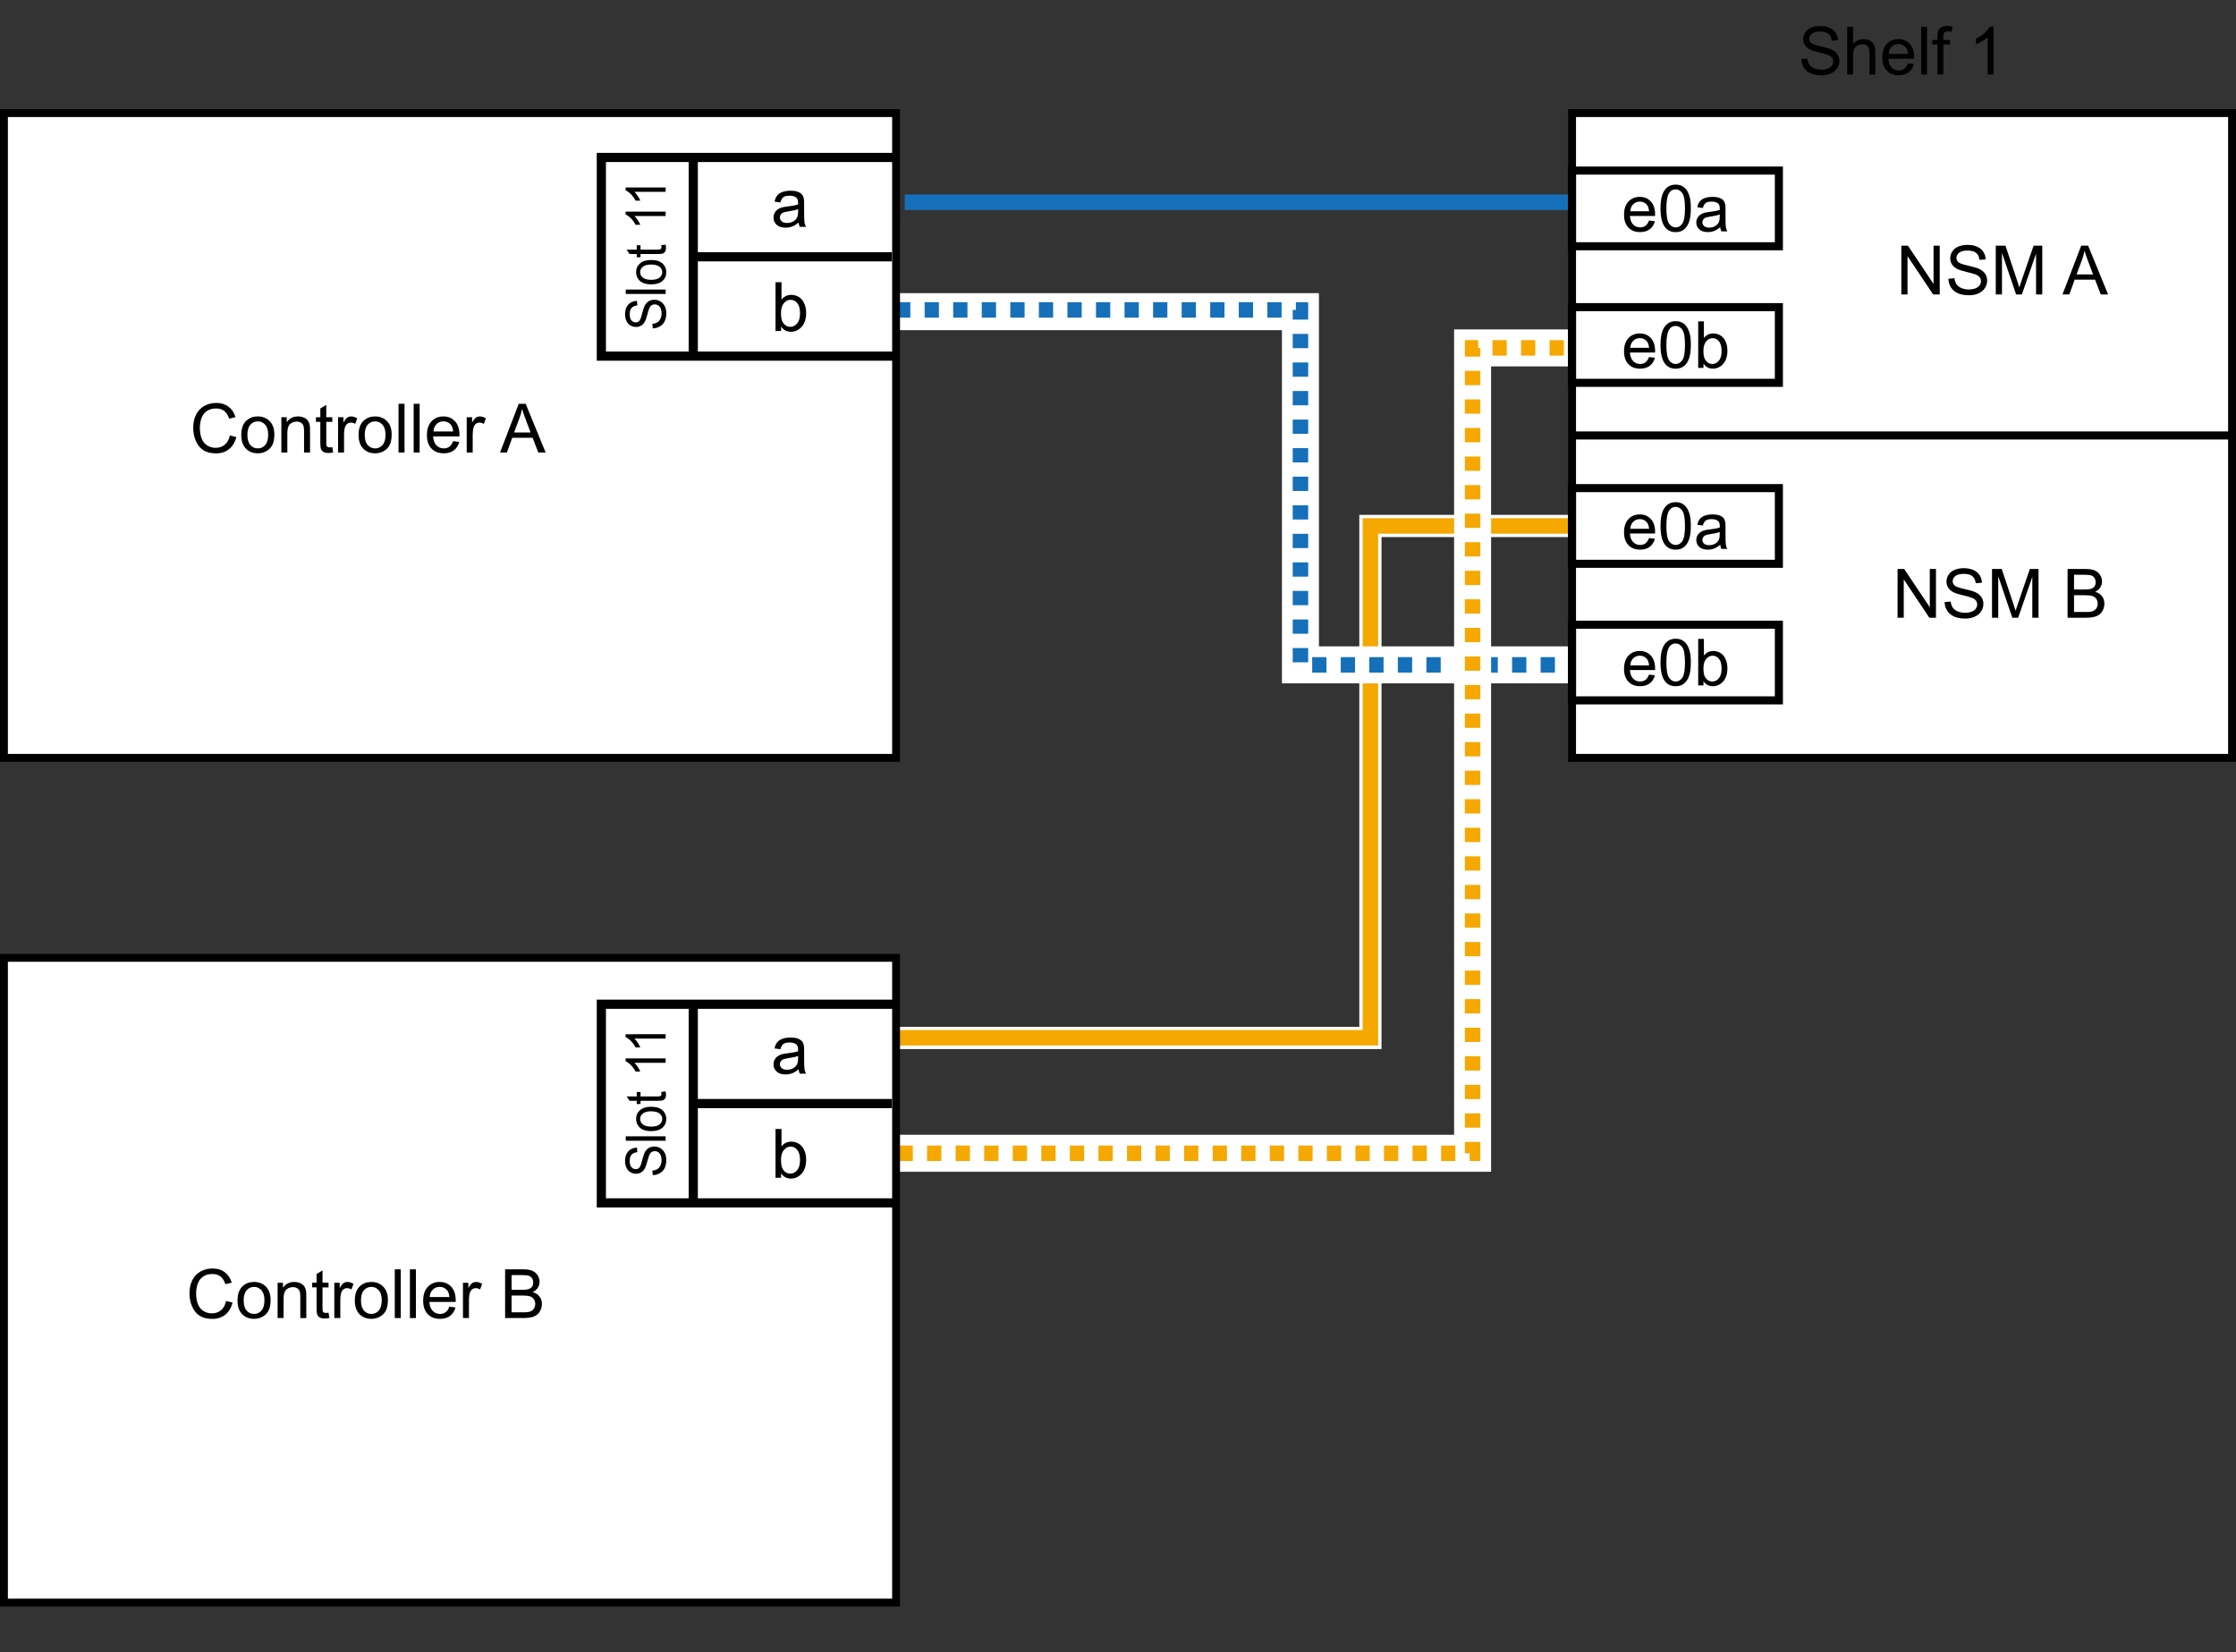 <?xml version="1.0" encoding="utf-8"?>
<!-- Generator: Adobe Illustrator 28.3.0, SVG Export Plug-In . SVG Version: 6.00 Build 0)  -->
<svg version="1.1" xmlns="http://www.w3.org/2000/svg" xmlns:xlink="http://www.w3.org/1999/xlink" x="0px" y="0px"
	 width="361.274px" height="266.952px" viewBox="0 0 361.274 266.952" style="enable-background:new 0 0 361.274 266.952;"
	 xml:space="preserve">
<rect x="0" y="0" width="361.274" height="266.952" fill="#333333" stroke="none"/>
<style type="text/css">
	.st0{fill:none;stroke:#1670B9;stroke-width:2.5;stroke-miterlimit:10;}
	.st1{fill:none;stroke:#BCBEC0;stroke-width:2.391;stroke-miterlimit:10;}
	.st2{fill:none;stroke:#FFFFFF;stroke-width:3.587;stroke-miterlimit:10;}
	.st3{fill:none;stroke:#F5A800;stroke-width:2.5;stroke-miterlimit:10;}
	.st4{fill:none;stroke:#FFFFFF;stroke-width:5.978;stroke-miterlimit:10;}
	.st5{fill:none;stroke:#1670B9;stroke-width:2.5;stroke-miterlimit:10;stroke-dasharray:2.307;}
	.st6{fill:none;stroke:#F5A800;stroke-width:2.5;stroke-miterlimit:10;stroke-dasharray:2.307;}
	.st7{fill:#FFFFFF;stroke:#000000;stroke-width:1.274;stroke-miterlimit:10;}
	.st8{fill:#FFFFFF;stroke:#000000;stroke-width:1.304;stroke-miterlimit:10;}
	.st9{fill:none;stroke:#000000;stroke-width:1.484;stroke-miterlimit:10;}
</style>
<g id="Layer_1">
	<line class="st0" x1="146.176" y1="32.673" x2="254.001" y2="32.673"/>
	<polyline class="st2" points="144.781,167.702 221.419,167.702 221.419,84.978 254.001,84.978 	"/>
	<polyline class="st3" points="144.781,167.671 221.419,167.671 221.419,84.978 254.001,84.978 	"/>
	<polyline class="st4" points="144.781,50.353 210.115,50.353 210.115,107.419 254.001,107.419 	"/>
	<polyline class="st5" points="144.781,50.071 210.115,50.071 210.115,107.419 254.001,107.419 	"/>
	<polyline class="st4" points="145.177,186.331 237.93,186.331 237.93,56.209 254.001,56.209 	"/>
	<polyline class="st6" points="145.177,186.331 237.93,186.331 237.93,56.209 254.001,56.209 	"/>
	<rect x="0.637" y="18.27" class="st7" width="144.144" height="104.176"/>
	<g>
		<path d="M37.139,70.352l1.042,0.263c-0.218,0.856-0.611,1.508-1.179,1.958c-0.568,0.45-1.262,0.674-2.082,0.674
			c-0.849,0-1.539-0.173-2.071-0.518c-0.531-0.346-0.936-0.846-1.214-1.502c-0.277-0.655-0.416-1.359-0.416-2.111
			c0-0.82,0.157-1.535,0.47-2.146c0.314-0.611,0.759-1.074,1.338-1.392c0.578-0.316,1.214-0.475,1.909-0.475
			c0.788,0,1.45,0.201,1.987,0.602s0.911,0.965,1.123,1.692l-1.026,0.242c-0.183-0.573-0.448-0.99-0.795-1.252
			s-0.784-0.392-1.31-0.392c-0.605,0-1.111,0.145-1.518,0.435c-0.406,0.29-0.692,0.68-0.856,1.168
			c-0.165,0.489-0.247,0.993-0.247,1.512c0,0.669,0.098,1.254,0.293,1.753c0.195,0.5,0.498,0.873,0.91,1.12
			s0.857,0.371,1.337,0.371c0.584,0,1.078-0.169,1.482-0.505S36.996,71.015,37.139,70.352z"/>
		<path d="M38.981,70.261c0-1.056,0.293-1.839,0.881-2.347c0.491-0.422,1.088-0.634,1.794-0.634
			c0.784,0,1.425,0.257,1.923,0.77c0.498,0.514,0.747,1.224,0.747,2.13c0,0.734-0.11,1.312-0.331,1.732
			c-0.22,0.42-0.54,0.747-0.961,0.98c-0.421,0.233-0.88,0.349-1.378,0.349c-0.798,0-1.444-0.256-1.937-0.768
			C39.228,71.961,38.981,71.224,38.981,70.261z M39.975,70.261c0,0.731,0.159,1.277,0.478,1.641
			c0.319,0.363,0.72,0.545,1.203,0.545c0.48,0,0.879-0.183,1.198-0.548s0.478-0.922,0.478-1.67
			c0-0.706-0.16-1.24-0.48-1.603c-0.321-0.364-0.719-0.545-1.195-0.545c-0.483,0-0.884,0.181-1.203,0.542
			S39.975,69.53,39.975,70.261z"/>
		<path d="M45.459,73.113v-5.704h0.87v0.811c0.419-0.626,1.024-0.94,1.815-0.94c0.344,0,0.66,0.061,0.948,0.185
			c0.289,0.123,0.504,0.285,0.647,0.486s0.244,0.439,0.301,0.714c0.036,0.179,0.054,0.492,0.054,0.94v3.507
			h-0.967v-3.47c0-0.394-0.038-0.689-0.113-0.884c-0.075-0.195-0.208-0.351-0.4-0.467
			c-0.192-0.117-0.416-0.175-0.674-0.175c-0.412,0-0.767,0.131-1.066,0.392c-0.299,0.261-0.449,0.757-0.449,1.488
			v3.115H45.459z"/>
		<path d="M53.688,72.248l0.14,0.854c-0.272,0.057-0.516,0.086-0.731,0.086c-0.351,0-0.623-0.056-0.816-0.167
			s-0.33-0.257-0.408-0.438c-0.079-0.181-0.118-0.561-0.118-1.141v-3.282h-0.709v-0.752h0.709v-1.413l0.961-0.58
			v1.993h0.972v0.752h-0.972v3.335c0,0.276,0.017,0.453,0.051,0.532c0.034,0.079,0.089,0.142,0.166,0.188
			c0.077,0.046,0.188,0.07,0.331,0.07C53.371,72.286,53.512,72.273,53.688,72.248z"/>
		<path d="M54.622,73.113v-5.704h0.87v0.865c0.222-0.405,0.427-0.671,0.615-0.8
			c0.189-0.129,0.395-0.193,0.621-0.193c0.326,0,0.657,0.104,0.994,0.311l-0.333,0.897
			c-0.236-0.14-0.473-0.209-0.709-0.209c-0.211,0-0.401,0.064-0.569,0.19c-0.169,0.127-0.288,0.304-0.36,0.529
			c-0.107,0.344-0.161,0.72-0.161,1.128v2.986H54.622z"/>
		<path d="M57.936,70.261c0-1.056,0.293-1.839,0.881-2.347c0.491-0.422,1.088-0.634,1.794-0.634
			c0.784,0,1.425,0.257,1.923,0.77c0.498,0.514,0.747,1.224,0.747,2.13c0,0.734-0.11,1.312-0.331,1.732
			c-0.22,0.42-0.54,0.747-0.961,0.98c-0.421,0.233-0.88,0.349-1.378,0.349c-0.798,0-1.444-0.256-1.937-0.768
			C58.182,71.961,57.936,71.224,57.936,70.261z M58.93,70.261c0,0.731,0.159,1.277,0.478,1.641
			c0.319,0.363,0.72,0.545,1.203,0.545c0.48,0,0.879-0.183,1.198-0.548s0.478-0.922,0.478-1.67
			c0-0.706-0.16-1.24-0.48-1.603c-0.321-0.364-0.719-0.545-1.195-0.545c-0.483,0-0.884,0.181-1.203,0.542
			S58.93,69.53,58.93,70.261z"/>
		<path d="M64.392,73.113v-7.874h0.967v7.874H64.392z"/>
		<path d="M66.836,73.113v-7.874h0.967v7.874H66.836z"/>
		<path d="M73.206,71.276l0.999,0.123c-0.158,0.584-0.449,1.037-0.875,1.359s-0.97,0.483-1.633,0.483
			c-0.835,0-1.496-0.257-1.985-0.77c-0.488-0.514-0.733-1.235-0.733-2.162c0-0.96,0.247-1.705,0.741-2.234
			s1.135-0.795,1.923-0.795c0.763,0,1.386,0.26,1.869,0.779s0.725,1.25,0.725,2.191
			c0,0.057-0.002,0.143-0.005,0.258h-4.254c0.036,0.626,0.213,1.106,0.532,1.44s0.716,0.499,1.192,0.499
			c0.354,0,0.657-0.093,0.908-0.279S73.059,71.684,73.206,71.276z M70.032,69.713h3.185
			c-0.043-0.48-0.165-0.84-0.365-1.08c-0.308-0.373-0.707-0.559-1.198-0.559c-0.444,0-0.817,0.148-1.12,0.446
			C70.231,68.818,70.064,69.215,70.032,69.713z"/>
		<path d="M75.408,73.113v-5.704h0.87v0.865c0.222-0.405,0.427-0.671,0.615-0.8
			c0.189-0.129,0.395-0.193,0.621-0.193c0.326,0,0.657,0.104,0.994,0.311l-0.333,0.897
			c-0.236-0.14-0.473-0.209-0.709-0.209c-0.211,0-0.401,0.064-0.569,0.19c-0.169,0.127-0.288,0.304-0.36,0.529
			c-0.107,0.344-0.161,0.72-0.161,1.128v2.986H75.408z"/>
		<path d="M80.79,73.113l3.024-7.874h1.123l3.223,7.874h-1.187l-0.918-2.385h-3.292l-0.865,2.385H80.79z
			 M83.062,69.879h2.669l-0.822-2.181c-0.251-0.663-0.437-1.206-0.559-1.633c-0.1,0.505-0.242,1.006-0.424,1.504
			L83.062,69.879z"/>
	</g>
	<rect x="0.637" y="154.752" class="st7" width="144.144" height="104.176"/>
	<g>
		<path d="M36.533,210.194l1.042,0.263c-0.218,0.856-0.611,1.509-1.179,1.958c-0.568,0.449-1.262,0.675-2.082,0.675
			c-0.849,0-1.539-0.173-2.071-0.519c-0.531-0.346-0.936-0.847-1.214-1.501c-0.277-0.656-0.416-1.359-0.416-2.111
			c0-0.82,0.157-1.535,0.47-2.146c0.314-0.61,0.759-1.074,1.338-1.392c0.578-0.316,1.214-0.475,1.909-0.475
			c0.788,0,1.45,0.2,1.987,0.602c0.537,0.4,0.911,0.965,1.123,1.691l-1.026,0.242
			c-0.183-0.573-0.448-0.99-0.795-1.252s-0.784-0.393-1.31-0.393c-0.605,0-1.111,0.145-1.518,0.435
			c-0.406,0.29-0.692,0.68-0.856,1.168c-0.165,0.489-0.247,0.993-0.247,1.512c0,0.67,0.098,1.255,0.293,1.754
			c0.195,0.5,0.498,0.873,0.91,1.12s0.857,0.37,1.337,0.37c0.584,0,1.078-0.168,1.482-0.504
			C36.116,211.356,36.39,210.856,36.533,210.194z"/>
		<path d="M38.375,210.103c0-1.057,0.293-1.839,0.881-2.348c0.491-0.423,1.088-0.634,1.794-0.634
			c0.784,0,1.425,0.257,1.923,0.77s0.747,1.224,0.747,2.13c0,0.734-0.11,1.312-0.331,1.732
			c-0.22,0.421-0.54,0.747-0.961,0.98c-0.421,0.233-0.88,0.35-1.378,0.35c-0.798,0-1.444-0.256-1.937-0.768
			C38.621,211.803,38.375,211.066,38.375,210.103z M39.369,210.103c0,0.731,0.159,1.277,0.478,1.641
			s0.72,0.545,1.203,0.545c0.48,0,0.879-0.183,1.198-0.548s0.478-0.922,0.478-1.671
			c0-0.705-0.16-1.239-0.48-1.603c-0.321-0.363-0.719-0.546-1.195-0.546c-0.483,0-0.884,0.182-1.203,0.543
			S39.369,209.373,39.369,210.103z"/>
		<path d="M44.853,212.955v-5.704h0.87v0.811c0.419-0.627,1.024-0.94,1.815-0.94c0.344,0,0.66,0.061,0.948,0.185
			c0.289,0.123,0.504,0.285,0.647,0.485c0.143,0.201,0.244,0.44,0.301,0.715c0.036,0.179,0.054,0.492,0.054,0.94
			v3.508h-0.967v-3.47c0-0.394-0.038-0.689-0.113-0.884s-0.208-0.351-0.4-0.467
			c-0.192-0.116-0.416-0.175-0.674-0.175c-0.412,0-0.767,0.131-1.066,0.392c-0.299,0.262-0.449,0.758-0.449,1.488
			v3.115H44.853z"/>
		<path d="M53.081,212.089l0.14,0.855c-0.272,0.058-0.516,0.086-0.731,0.086c-0.351,0-0.623-0.056-0.816-0.167
			c-0.193-0.11-0.33-0.257-0.408-0.438s-0.118-0.56-0.118-1.141v-3.282h-0.709v-0.752h0.709v-1.413l0.961-0.58
			v1.993h0.972v0.752h-0.972v3.335c0,0.276,0.017,0.453,0.051,0.532c0.034,0.079,0.089,0.142,0.166,0.189
			c0.077,0.046,0.188,0.069,0.331,0.069C52.764,212.127,52.906,212.115,53.081,212.089z"/>
		<path d="M54.016,212.955v-5.704h0.87v0.864c0.222-0.404,0.427-0.671,0.615-0.8
			c0.189-0.129,0.395-0.193,0.621-0.193c0.326,0,0.657,0.103,0.994,0.311l-0.333,0.896
			c-0.236-0.139-0.473-0.209-0.709-0.209c-0.211,0-0.401,0.064-0.569,0.19s-0.288,0.304-0.36,0.529
			c-0.107,0.344-0.161,0.72-0.161,1.128v2.986H54.016z"/>
		<path d="M57.33,210.103c0-1.057,0.293-1.839,0.881-2.348c0.491-0.423,1.088-0.634,1.794-0.634
			c0.784,0,1.425,0.257,1.923,0.77s0.747,1.224,0.747,2.13c0,0.734-0.11,1.312-0.331,1.732
			c-0.22,0.421-0.54,0.747-0.961,0.98c-0.421,0.233-0.88,0.35-1.378,0.35c-0.798,0-1.444-0.256-1.937-0.768
			C57.576,211.803,57.33,211.066,57.33,210.103z M58.323,210.103c0,0.731,0.159,1.277,0.478,1.641
			s0.72,0.545,1.203,0.545c0.48,0,0.879-0.183,1.198-0.548s0.478-0.922,0.478-1.671
			c0-0.705-0.16-1.239-0.48-1.603c-0.321-0.363-0.719-0.546-1.195-0.546c-0.483,0-0.884,0.182-1.203,0.543
			S58.323,209.373,58.323,210.103z"/>
		<path d="M63.786,212.955v-7.874h0.967v7.874H63.786z"/>
		<path d="M66.23,212.955v-7.874h0.967v7.874H66.23z"/>
		<path d="M72.6,211.118l0.999,0.124c-0.158,0.583-0.449,1.036-0.875,1.358s-0.97,0.483-1.633,0.483
			c-0.835,0-1.496-0.257-1.985-0.77c-0.488-0.514-0.733-1.234-0.733-2.162c0-0.96,0.247-1.704,0.741-2.234
			s1.135-0.795,1.923-0.795c0.763,0,1.386,0.26,1.869,0.778c0.483,0.519,0.725,1.25,0.725,2.191
			c0,0.058-0.002,0.144-0.005,0.258h-4.254c0.036,0.627,0.213,1.107,0.532,1.44c0.319,0.334,0.716,0.5,1.192,0.5
			c0.354,0,0.657-0.093,0.908-0.279S72.453,211.526,72.6,211.118z M69.425,209.554h3.185
			c-0.043-0.479-0.165-0.839-0.365-1.079c-0.308-0.372-0.707-0.559-1.198-0.559c-0.444,0-0.817,0.148-1.12,0.446
			C69.625,208.66,69.458,209.057,69.425,209.554z"/>
		<path d="M74.802,212.955v-5.704h0.87v0.864c0.222-0.404,0.427-0.671,0.615-0.8
			c0.189-0.129,0.395-0.193,0.621-0.193c0.326,0,0.657,0.103,0.994,0.311l-0.333,0.896
			c-0.236-0.139-0.473-0.209-0.709-0.209c-0.211,0-0.401,0.064-0.569,0.19s-0.288,0.304-0.36,0.529
			c-0.107,0.344-0.161,0.72-0.161,1.128v2.986H74.802z"/>
		<path d="M81.612,212.955v-7.874h2.954c0.602,0,1.084,0.08,1.447,0.239c0.364,0.159,0.648,0.404,0.855,0.735
			c0.206,0.331,0.309,0.678,0.309,1.04c0,0.336-0.091,0.653-0.274,0.95s-0.459,0.537-0.827,0.72
			c0.476,0.14,0.842,0.378,1.098,0.715c0.256,0.336,0.384,0.733,0.384,1.191c0,0.369-0.078,0.712-0.234,1.029
			c-0.155,0.316-0.348,0.56-0.577,0.732s-0.517,0.302-0.862,0.39c-0.345,0.088-0.769,0.132-1.27,0.132H81.612z
			 M82.654,208.389h1.703c0.462,0,0.793-0.03,0.994-0.091c0.265-0.079,0.465-0.21,0.599-0.393
			c0.135-0.183,0.202-0.412,0.202-0.688c0-0.262-0.062-0.491-0.188-0.69c-0.126-0.198-0.304-0.335-0.537-0.408
			s-0.632-0.11-1.198-0.11h-1.574V208.389z M82.654,212.025h1.96c0.336,0,0.573-0.012,0.709-0.037
			c0.24-0.043,0.44-0.114,0.602-0.215s0.293-0.246,0.398-0.438s0.156-0.413,0.156-0.664
			c0-0.293-0.075-0.548-0.226-0.765s-0.359-0.369-0.626-0.457c-0.267-0.088-0.65-0.132-1.152-0.132h-1.821V212.025z"
			/>
	</g>
	<g>
		<rect x="254.001" y="18.27" class="st7" width="106.636" height="104.176"/>
		<g>
			<g>
				<g>
					<rect x="254.001" y="27.559" class="st8" width="33.416" height="12.228"/>
					<g>
						<path d="M266.435,35.623l0.953,0.118c-0.15,0.558-0.429,0.99-0.836,1.297
							c-0.406,0.308-0.926,0.461-1.559,0.461c-0.796,0-1.428-0.245-1.895-0.736
							c-0.466-0.49-0.699-1.178-0.699-2.063c0-0.916,0.235-1.627,0.707-2.133s1.084-0.759,1.836-0.759
							c0.728,0,1.322,0.248,1.784,0.744c0.461,0.496,0.692,1.193,0.692,2.092c0,0.055-0.002,0.137-0.006,0.246
							h-4.061c0.034,0.598,0.203,1.056,0.508,1.374c0.304,0.317,0.684,0.477,1.139,0.477
							c0.338,0,0.627-0.089,0.866-0.267S266.295,36.012,266.435,35.623z M263.405,34.131h3.04
							c-0.041-0.458-0.157-0.802-0.349-1.031c-0.294-0.355-0.675-0.533-1.144-0.533
							c-0.424,0-0.78,0.142-1.068,0.425C263.595,33.276,263.435,33.656,263.405,34.131z"/>
						<path d="M268.291,33.669c0-0.888,0.092-1.603,0.274-2.146c0.183-0.541,0.455-0.96,0.815-1.253
							s0.815-0.441,1.361-0.441c0.403,0,0.757,0.081,1.06,0.244c0.305,0.162,0.556,0.397,0.754,0.702
							c0.198,0.306,0.353,0.679,0.467,1.118c0.113,0.44,0.169,1.032,0.169,1.776c0,0.882-0.091,1.594-0.272,2.136
							c-0.182,0.541-0.452,0.96-0.812,1.256c-0.36,0.296-0.816,0.443-1.366,0.443
							c-0.725,0-1.294-0.259-1.707-0.779C268.539,36.1,268.291,35.081,268.291,33.669z M269.24,33.669
							c0,1.234,0.144,2.055,0.433,2.464c0.289,0.408,0.645,0.612,1.069,0.612s0.78-0.205,1.068-0.615
							c0.289-0.41,0.434-1.23,0.434-2.461c0-1.237-0.144-2.059-0.434-2.466
							c-0.288-0.407-0.648-0.61-1.079-0.61c-0.424,0-0.762,0.18-1.015,0.539
							C269.398,31.589,269.24,32.436,269.24,33.669z"/>
						<path d="M277.939,36.704c-0.342,0.291-0.671,0.496-0.987,0.615c-0.315,0.12-0.655,0.18-1.018,0.18
							c-0.598,0-1.058-0.146-1.379-0.439c-0.321-0.292-0.482-0.665-0.482-1.12c0-0.267,0.061-0.51,0.183-0.731
							c0.121-0.221,0.28-0.398,0.477-0.531s0.418-0.234,0.664-0.302c0.181-0.048,0.454-0.094,0.82-0.139
							c0.745-0.089,1.294-0.195,1.645-0.318c0.004-0.127,0.006-0.206,0.006-0.241c0-0.376-0.088-0.641-0.262-0.795
							c-0.236-0.208-0.587-0.312-1.051-0.312c-0.435,0-0.755,0.076-0.962,0.228c-0.207,0.152-0.359,0.421-0.459,0.807
							l-0.902-0.123c0.082-0.386,0.217-0.698,0.405-0.935c0.188-0.237,0.46-0.42,0.815-0.548
							c0.355-0.128,0.767-0.192,1.235-0.192c0.465,0,0.843,0.055,1.133,0.164c0.291,0.109,0.504,0.247,0.641,0.413
							c0.137,0.166,0.232,0.376,0.287,0.628c0.031,0.158,0.047,0.441,0.047,0.852v1.23
							c0,0.858,0.019,1.4,0.059,1.627c0.039,0.228,0.117,0.445,0.233,0.654h-0.964
							C278.028,37.185,277.966,36.961,277.939,36.704z M277.862,34.644c-0.335,0.137-0.837,0.253-1.507,0.349
							c-0.38,0.055-0.648,0.116-0.806,0.185s-0.278,0.168-0.363,0.3c-0.086,0.131-0.129,0.278-0.129,0.439
							c0,0.246,0.094,0.451,0.28,0.615c0.185,0.164,0.458,0.246,0.817,0.246c0.355,0,0.672-0.078,0.948-0.233
							c0.277-0.156,0.48-0.368,0.61-0.639c0.099-0.208,0.148-0.516,0.148-0.923V34.644z"/>
					</g>
				</g>
			</g>
			<g>
				<g>
					<rect x="254.001" y="49.624" class="st8" width="33.416" height="12.228"/>
					<g>
						<path d="M266.435,57.688l0.953,0.118c-0.15,0.558-0.429,0.99-0.836,1.297
							c-0.406,0.308-0.926,0.461-1.559,0.461c-0.796,0-1.428-0.245-1.895-0.736
							c-0.466-0.49-0.699-1.178-0.699-2.063c0-0.916,0.235-1.627,0.707-2.133s1.084-0.759,1.836-0.759
							c0.728,0,1.322,0.248,1.784,0.744c0.461,0.496,0.692,1.193,0.692,2.092c0,0.055-0.002,0.137-0.006,0.246
							h-4.061c0.034,0.598,0.203,1.056,0.508,1.374c0.304,0.317,0.684,0.477,1.139,0.477
							c0.338,0,0.627-0.089,0.866-0.267S266.295,58.078,266.435,57.688z M263.405,56.196h3.04
							c-0.041-0.458-0.157-0.802-0.349-1.031c-0.294-0.355-0.675-0.533-1.144-0.533
							c-0.424,0-0.78,0.142-1.068,0.425C263.595,55.342,263.435,55.721,263.405,56.196z"/>
						<path d="M268.291,55.734c0-0.888,0.092-1.603,0.274-2.146c0.183-0.541,0.455-0.96,0.815-1.253
							s0.815-0.441,1.361-0.441c0.403,0,0.757,0.081,1.06,0.244c0.305,0.162,0.556,0.397,0.754,0.702
							c0.198,0.306,0.353,0.679,0.467,1.118c0.113,0.44,0.169,1.032,0.169,1.776c0,0.882-0.091,1.594-0.272,2.136
							c-0.182,0.541-0.452,0.96-0.812,1.256c-0.36,0.296-0.816,0.443-1.366,0.443
							c-0.725,0-1.294-0.259-1.707-0.779C268.539,58.165,268.291,57.147,268.291,55.734z M269.24,55.734
							c0,1.234,0.144,2.055,0.433,2.464c0.289,0.408,0.645,0.612,1.069,0.612s0.78-0.205,1.068-0.615
							c0.289-0.41,0.434-1.23,0.434-2.461c0-1.237-0.144-2.059-0.434-2.466
							c-0.288-0.407-0.648-0.61-1.079-0.61c-0.424,0-0.762,0.18-1.015,0.539
							C269.398,53.655,269.24,54.501,269.24,55.734z"/>
						<path d="M275.237,59.441h-0.856v-7.516h0.922v2.681c0.391-0.488,0.888-0.733,1.492-0.733
							c0.335,0,0.652,0.067,0.951,0.203c0.299,0.135,0.545,0.325,0.738,0.569c0.193,0.245,0.345,0.54,0.454,0.884
							c0.109,0.346,0.164,0.715,0.164,1.107c0,0.934-0.231,1.655-0.692,2.164s-1.016,0.764-1.661,0.764
							c-0.643,0-1.147-0.268-1.513-0.805V59.441z M275.227,56.678c0,0.653,0.089,1.125,0.267,1.415
							c0.29,0.476,0.684,0.713,1.179,0.713c0.403,0,0.752-0.175,1.046-0.525c0.294-0.351,0.441-0.873,0.441-1.566
							c0-0.711-0.142-1.235-0.423-1.574c-0.282-0.338-0.623-0.507-1.023-0.507c-0.403,0-0.752,0.175-1.046,0.525
							C275.374,55.508,275.227,56.015,275.227,56.678z"/>
					</g>
				</g>
			</g>
			<g>
				<g>
					<rect x="254.001" y="78.864" class="st8" width="33.416" height="12.228"/>
					<g>
						<path d="M266.435,86.928l0.953,0.118c-0.15,0.558-0.429,0.99-0.836,1.297
							c-0.406,0.308-0.926,0.461-1.559,0.461c-0.796,0-1.428-0.245-1.895-0.736
							c-0.466-0.49-0.699-1.178-0.699-2.063c0-0.916,0.235-1.627,0.707-2.133s1.084-0.759,1.836-0.759
							c0.728,0,1.322,0.248,1.784,0.744c0.461,0.496,0.692,1.193,0.692,2.092c0,0.055-0.002,0.137-0.006,0.246
							h-4.061c0.034,0.598,0.203,1.056,0.508,1.374c0.304,0.317,0.684,0.477,1.139,0.477
							c0.338,0,0.627-0.089,0.866-0.267S266.295,87.318,266.435,86.928z M263.405,85.436h3.04
							c-0.041-0.458-0.157-0.802-0.349-1.031c-0.294-0.355-0.675-0.533-1.144-0.533
							c-0.424,0-0.78,0.142-1.068,0.425C263.595,84.582,263.435,84.961,263.405,85.436z"/>
						<path d="M268.291,84.975c0-0.888,0.092-1.603,0.274-2.146c0.183-0.541,0.455-0.96,0.815-1.253
							s0.815-0.441,1.361-0.441c0.403,0,0.757,0.081,1.06,0.244c0.305,0.162,0.556,0.397,0.754,0.702
							c0.198,0.306,0.353,0.679,0.467,1.118c0.113,0.44,0.169,1.032,0.169,1.776c0,0.882-0.091,1.594-0.272,2.136
							c-0.182,0.541-0.452,0.96-0.812,1.256c-0.36,0.296-0.816,0.443-1.366,0.443
							c-0.725,0-1.294-0.259-1.707-0.779C268.539,87.405,268.291,86.387,268.291,84.975z M269.24,84.975
							c0,1.234,0.144,2.055,0.433,2.464c0.289,0.408,0.645,0.612,1.069,0.612s0.78-0.205,1.068-0.615
							c0.289-0.41,0.434-1.23,0.434-2.461c0-1.237-0.144-2.059-0.434-2.466
							c-0.288-0.407-0.648-0.61-1.079-0.61c-0.424,0-0.762,0.18-1.015,0.539
							C269.398,82.895,269.24,83.741,269.24,84.975z"/>
						<path d="M277.939,88.01c-0.342,0.291-0.671,0.496-0.987,0.615c-0.315,0.12-0.655,0.18-1.018,0.18
							c-0.598,0-1.058-0.146-1.379-0.439c-0.321-0.292-0.482-0.665-0.482-1.12c0-0.267,0.061-0.51,0.183-0.731
							c0.121-0.221,0.28-0.398,0.477-0.531s0.418-0.234,0.664-0.302c0.181-0.048,0.454-0.094,0.82-0.139
							c0.745-0.089,1.294-0.195,1.645-0.318c0.004-0.127,0.006-0.206,0.006-0.241c0-0.376-0.088-0.641-0.262-0.795
							c-0.236-0.208-0.587-0.312-1.051-0.312c-0.435,0-0.755,0.076-0.962,0.228c-0.207,0.152-0.359,0.421-0.459,0.807
							l-0.902-0.123c0.082-0.386,0.217-0.698,0.405-0.935c0.188-0.237,0.46-0.42,0.815-0.548
							c0.355-0.128,0.767-0.192,1.235-0.192c0.465,0,0.843,0.055,1.133,0.164c0.291,0.109,0.504,0.247,0.641,0.413
							c0.137,0.166,0.232,0.376,0.287,0.628c0.031,0.158,0.047,0.441,0.047,0.852v1.23
							c0,0.858,0.019,1.4,0.059,1.627c0.039,0.228,0.117,0.445,0.233,0.654h-0.964
							C278.028,88.49,277.966,88.267,277.939,88.01z M277.862,85.949c-0.335,0.137-0.837,0.253-1.507,0.349
							c-0.38,0.055-0.648,0.116-0.806,0.185s-0.278,0.168-0.363,0.3c-0.086,0.131-0.129,0.278-0.129,0.439
							c0,0.246,0.094,0.451,0.28,0.615c0.185,0.164,0.458,0.246,0.817,0.246c0.355,0,0.672-0.078,0.948-0.233
							c0.277-0.156,0.48-0.368,0.61-0.639c0.099-0.208,0.148-0.516,0.148-0.923V85.949z"/>
					</g>
				</g>
			</g>
			<g>
				<g>
					<rect x="254.001" y="100.929" class="st8" width="33.416" height="12.228"/>
					<g>
						<path d="M266.435,108.993l0.953,0.118c-0.15,0.558-0.429,0.99-0.836,1.297
							c-0.406,0.308-0.926,0.461-1.559,0.461c-0.796,0-1.428-0.245-1.895-0.736
							c-0.466-0.49-0.699-1.178-0.699-2.063c0-0.916,0.235-1.627,0.707-2.133s1.084-0.759,1.836-0.759
							c0.728,0,1.322,0.248,1.784,0.744c0.461,0.496,0.692,1.193,0.692,2.092c0,0.055-0.002,0.137-0.006,0.246
							h-4.061c0.034,0.598,0.203,1.056,0.508,1.374c0.304,0.317,0.684,0.477,1.139,0.477
							c0.338,0,0.627-0.089,0.866-0.267S266.295,109.382,266.435,108.993z M263.405,107.501h3.04
							c-0.041-0.458-0.157-0.802-0.349-1.031c-0.294-0.355-0.675-0.533-1.144-0.533
							c-0.424,0-0.78,0.142-1.068,0.425C263.595,106.647,263.435,107.026,263.405,107.501z"/>
						<path d="M268.291,107.039c0-0.888,0.092-1.603,0.274-2.146c0.183-0.541,0.455-0.96,0.815-1.253
							s0.815-0.441,1.361-0.441c0.403,0,0.757,0.081,1.06,0.244c0.305,0.162,0.556,0.397,0.754,0.702
							c0.198,0.306,0.353,0.679,0.467,1.118c0.113,0.44,0.169,1.032,0.169,1.776c0,0.882-0.091,1.594-0.272,2.136
							c-0.182,0.541-0.452,0.96-0.812,1.256c-0.36,0.296-0.816,0.443-1.366,0.443
							c-0.725,0-1.294-0.259-1.707-0.779C268.539,109.47,268.291,108.451,268.291,107.039z M269.24,107.039
							c0,1.234,0.144,2.055,0.433,2.464c0.289,0.408,0.645,0.612,1.069,0.612s0.78-0.205,1.068-0.615
							c0.289-0.41,0.434-1.23,0.434-2.461c0-1.237-0.144-2.059-0.434-2.466
							c-0.288-0.407-0.648-0.61-1.079-0.61c-0.424,0-0.762,0.18-1.015,0.539
							C269.398,104.96,269.24,105.806,269.24,107.039z"/>
						<path d="M275.237,110.746h-0.856V103.23h0.922v2.681c0.391-0.488,0.888-0.733,1.492-0.733
							c0.335,0,0.652,0.067,0.951,0.203c0.299,0.135,0.545,0.325,0.738,0.569c0.193,0.245,0.345,0.54,0.454,0.884
							c0.109,0.346,0.164,0.715,0.164,1.107c0,0.934-0.231,1.655-0.692,2.164s-1.016,0.764-1.661,0.764
							c-0.643,0-1.147-0.268-1.513-0.805V110.746z M275.227,107.982c0,0.653,0.089,1.125,0.267,1.415
							c0.29,0.476,0.684,0.713,1.179,0.713c0.403,0,0.752-0.175,1.046-0.525c0.294-0.351,0.441-0.873,0.441-1.566
							c0-0.711-0.142-1.235-0.423-1.574c-0.282-0.338-0.623-0.507-1.023-0.507c-0.403,0-0.752,0.175-1.046,0.525
							C275.374,106.813,275.227,107.32,275.227,107.982z"/>
					</g>
				</g>
			</g>
		</g>
		<line class="st8" x1="254.001" y1="70.358" x2="360.637" y2="70.358"/>
	</g>
	<g>
		<path d="M291.053,9.559l0.962-0.084c0.045,0.386,0.151,0.702,0.317,0.949c0.167,0.247,0.425,0.446,0.775,0.599
			c0.35,0.153,0.744,0.229,1.182,0.229c0.39,0,0.732-0.058,1.03-0.174c0.298-0.115,0.519-0.274,0.665-0.475
			c0.145-0.202,0.218-0.421,0.218-0.66c0-0.242-0.07-0.453-0.21-0.633c-0.141-0.18-0.371-0.332-0.693-0.455
			c-0.207-0.08-0.664-0.206-1.372-0.376c-0.707-0.17-1.203-0.33-1.487-0.481
			c-0.367-0.192-0.642-0.432-0.822-0.717c-0.18-0.286-0.271-0.606-0.271-0.959c0-0.389,0.11-0.752,0.331-1.09
			c0.221-0.338,0.543-0.595,0.967-0.77s0.895-0.263,1.414-0.263c0.57,0,1.074,0.092,1.511,0.276
			c0.435,0.184,0.771,0.455,1.006,0.812c0.234,0.357,0.36,0.762,0.378,1.213l-0.977,0.074
			c-0.053-0.487-0.231-0.855-0.533-1.103c-0.304-0.248-0.751-0.373-1.343-0.373c-0.617,0-1.066,0.113-1.348,0.339
			c-0.282,0.226-0.424,0.498-0.424,0.817c0,0.277,0.101,0.504,0.3,0.683c0.196,0.179,0.709,0.361,1.537,0.549
			s1.397,0.352,1.705,0.491c0.448,0.207,0.779,0.469,0.993,0.786c0.214,0.317,0.32,0.682,0.32,1.096
			c0,0.41-0.117,0.796-0.352,1.159c-0.235,0.362-0.572,0.644-1.012,0.846c-0.44,0.202-0.935,0.302-1.484,0.302
			c-0.697,0-1.281-0.102-1.753-0.305c-0.471-0.203-0.84-0.509-1.108-0.917
			C291.209,10.535,291.067,10.074,291.053,9.559z"/>
		<path d="M298.457,12.034V4.331h0.946v2.764c0.441-0.511,0.998-0.767,1.671-0.767c0.413,0,0.772,0.082,1.077,0.245
			c0.305,0.163,0.522,0.388,0.654,0.675c0.131,0.287,0.197,0.704,0.197,1.25v3.536h-0.946V8.498
			c0-0.473-0.102-0.817-0.308-1.033s-0.494-0.323-0.869-0.323c-0.28,0-0.544,0.073-0.791,0.218
			s-0.423,0.342-0.528,0.591c-0.104,0.248-0.157,0.592-0.157,1.03v3.053H298.457z"/>
		<path d="M308.261,10.237l0.978,0.121c-0.154,0.571-0.44,1.014-0.856,1.33c-0.417,0.315-0.949,0.473-1.598,0.473
			c-0.816,0-1.463-0.251-1.941-0.754c-0.478-0.502-0.717-1.208-0.717-2.115c0-0.939,0.241-1.667,0.725-2.186
			s1.11-0.778,1.881-0.778c0.746,0,1.356,0.254,1.829,0.762s0.709,1.223,0.709,2.144
			c0,0.056-0.002,0.14-0.005,0.252h-4.162c0.035,0.613,0.209,1.083,0.52,1.408s0.7,0.489,1.167,0.489
			c0.347,0,0.643-0.091,0.888-0.273S308.118,10.636,308.261,10.237z M305.156,8.707h3.116
			c-0.042-0.469-0.161-0.821-0.357-1.056c-0.302-0.364-0.692-0.546-1.172-0.546c-0.435,0-0.8,0.145-1.096,0.436
			C305.351,7.832,305.187,8.221,305.156,8.707z"/>
		<path d="M310.406,12.034V4.331h0.945v7.703H310.406z"/>
		<path d="M313.043,12.034V7.189h-0.836V6.454h0.836V5.86c0-0.375,0.033-0.653,0.1-0.835
			c0.091-0.246,0.251-0.444,0.48-0.597s0.551-0.229,0.965-0.229c0.266,0,0.56,0.032,0.883,0.095l-0.143,0.825
			c-0.196-0.035-0.382-0.052-0.557-0.052c-0.287,0-0.49,0.061-0.609,0.184c-0.119,0.123-0.179,0.352-0.179,0.689
			v0.515h1.088V7.189h-1.088v4.845H313.043z"/>
		<path d="M322.096,12.034h-0.945V6.007c-0.228,0.217-0.526,0.435-0.896,0.651
			c-0.369,0.217-0.701,0.38-0.995,0.489V6.233c0.528-0.249,0.991-0.55,1.387-0.904
			c0.397-0.354,0.677-0.697,0.841-1.03h0.609V12.034z"/>
	</g>
	<g>
		<path d="M307.201,47.569v-7.874h1.068l4.137,6.182v-6.182h0.998v7.874h-1.068l-4.136-6.188v6.188H307.201z"/>
		<path d="M314.801,45.039l0.982-0.086c0.047,0.394,0.155,0.717,0.325,0.969c0.17,0.253,0.435,0.457,0.792,0.612
			c0.358,0.156,0.762,0.234,1.209,0.234c0.398,0,0.748-0.059,1.053-0.177s0.531-0.28,0.68-0.486
			c0.148-0.206,0.223-0.43,0.223-0.674c0-0.247-0.071-0.463-0.215-0.647c-0.144-0.184-0.38-0.339-0.709-0.464
			c-0.211-0.083-0.679-0.21-1.402-0.384c-0.723-0.173-1.23-0.337-1.52-0.491
			c-0.376-0.197-0.656-0.441-0.841-0.733c-0.185-0.291-0.276-0.618-0.276-0.98c0-0.398,0.113-0.769,0.338-1.115
			c0.227-0.345,0.556-0.607,0.988-0.787c0.434-0.179,0.915-0.269,1.445-0.269c0.584,0,1.099,0.094,1.544,0.282
			c0.446,0.189,0.789,0.465,1.028,0.83c0.24,0.365,0.369,0.779,0.387,1.241l-0.998,0.075
			c-0.055-0.498-0.236-0.874-0.546-1.128s-0.767-0.381-1.372-0.381c-0.63,0-1.09,0.115-1.378,0.347
			c-0.288,0.231-0.433,0.509-0.433,0.835c0,0.283,0.102,0.516,0.307,0.698c0.2,0.183,0.725,0.37,1.571,0.561
			c0.847,0.191,1.428,0.359,1.743,0.502c0.458,0.211,0.796,0.479,1.015,0.803c0.219,0.324,0.327,0.698,0.327,1.12
			c0,0.419-0.119,0.814-0.359,1.185c-0.24,0.37-0.585,0.659-1.034,0.864c-0.449,0.206-0.955,0.309-1.517,0.309
			c-0.713,0-1.31-0.104-1.792-0.311s-0.859-0.52-1.133-0.937C314.959,46.037,314.816,45.566,314.801,45.039z"/>
		<path d="M322.459,47.569v-7.874h1.568l1.863,5.575c0.172,0.519,0.298,0.908,0.377,1.165
			c0.089-0.287,0.229-0.707,0.418-1.262l1.886-5.479h1.401v7.874h-1.004v-6.59l-2.288,6.59h-0.94l-2.277-6.703
			v6.703H322.459z"/>
		<path d="M333.241,47.569l3.023-7.874h1.123l3.223,7.874h-1.188l-0.918-2.385h-3.293l-0.865,2.385H333.241z
			 M335.512,44.336h2.67l-0.822-2.181c-0.251-0.663-0.436-1.206-0.559-1.633c-0.101,0.505-0.242,1.006-0.424,1.504
			L335.512,44.336z"/>
	</g>
	<g>
		<path d="M306.594,99.806v-7.874h1.068l4.137,6.182v-6.182h0.998v7.874h-1.068l-4.136-6.188v6.188H306.594z"/>
		<path d="M314.194,97.276l0.982-0.086c0.047,0.394,0.155,0.717,0.325,0.969c0.17,0.253,0.435,0.457,0.792,0.612
			c0.358,0.156,0.762,0.234,1.209,0.234c0.398,0,0.748-0.059,1.053-0.177s0.531-0.28,0.68-0.486
			c0.148-0.206,0.223-0.43,0.223-0.674c0-0.247-0.071-0.463-0.215-0.647c-0.144-0.184-0.38-0.339-0.709-0.464
			c-0.211-0.083-0.679-0.21-1.402-0.384c-0.723-0.173-1.23-0.337-1.52-0.491
			c-0.376-0.197-0.656-0.441-0.841-0.733c-0.185-0.291-0.276-0.618-0.276-0.98c0-0.398,0.113-0.769,0.338-1.115
			c0.227-0.345,0.556-0.607,0.988-0.787c0.434-0.179,0.915-0.269,1.445-0.269c0.584,0,1.099,0.094,1.544,0.282
			c0.446,0.189,0.789,0.465,1.028,0.83c0.24,0.365,0.369,0.779,0.387,1.241l-0.998,0.075
			c-0.055-0.498-0.236-0.874-0.546-1.128s-0.767-0.381-1.372-0.381c-0.63,0-1.09,0.115-1.378,0.347
			c-0.288,0.231-0.433,0.509-0.433,0.835c0,0.283,0.102,0.516,0.307,0.698c0.2,0.183,0.725,0.37,1.571,0.561
			c0.847,0.191,1.428,0.359,1.743,0.502c0.458,0.211,0.796,0.479,1.015,0.803c0.219,0.324,0.327,0.698,0.327,1.12
			c0,0.419-0.119,0.814-0.359,1.185c-0.24,0.37-0.585,0.659-1.034,0.864c-0.449,0.206-0.955,0.309-1.517,0.309
			c-0.713,0-1.31-0.104-1.792-0.311s-0.859-0.52-1.133-0.937C314.352,98.274,314.209,97.803,314.194,97.276z"/>
		<path d="M321.854,99.806v-7.874h1.568l1.863,5.575c0.172,0.519,0.298,0.908,0.377,1.165
			c0.089-0.287,0.229-0.707,0.418-1.262l1.886-5.479h1.401v7.874h-1.004v-6.59l-2.288,6.59h-0.94l-2.277-6.703
			v6.703H321.854z"/>
		<path d="M334.062,99.806v-7.874h2.954c0.602,0,1.084,0.08,1.447,0.239c0.363,0.159,0.648,0.404,0.855,0.735
			c0.206,0.332,0.309,0.678,0.309,1.04c0,0.336-0.091,0.653-0.274,0.951c-0.182,0.297-0.458,0.537-0.826,0.72
			c0.476,0.14,0.842,0.378,1.098,0.714s0.385,0.734,0.385,1.192c0,0.369-0.078,0.711-0.234,1.029
			c-0.155,0.316-0.348,0.561-0.577,0.733s-0.517,0.302-0.862,0.389c-0.346,0.088-0.769,0.132-1.27,0.132H334.062z
			 M335.104,95.241h1.703c0.461,0,0.793-0.03,0.993-0.091c0.265-0.079,0.465-0.209,0.599-0.392
			c0.135-0.183,0.201-0.412,0.201-0.688c0-0.261-0.062-0.491-0.188-0.69c-0.125-0.198-0.305-0.335-0.537-0.408
			c-0.232-0.073-0.632-0.11-1.197-0.11h-1.574V95.241z M335.104,98.877h1.961c0.336,0,0.572-0.013,0.709-0.038
			c0.239-0.043,0.44-0.115,0.602-0.215c0.16-0.1,0.293-0.246,0.397-0.438c0.104-0.192,0.156-0.413,0.156-0.664
			c0-0.293-0.075-0.549-0.226-0.765c-0.15-0.217-0.359-0.369-0.626-0.457c-0.267-0.087-0.65-0.131-1.152-0.131
			h-1.82V98.877z"/>
	</g>
</g>
<g id="Layer_2">
	<g>
		<g>
			<g>
				<g>
					<path d="M105.475,53.05l-0.07-0.724c0.323-0.035,0.587-0.114,0.794-0.24c0.206-0.125,0.373-0.319,0.501-0.583
						c0.127-0.264,0.191-0.56,0.191-0.89c0-0.292-0.049-0.551-0.145-0.775s-0.23-0.391-0.398-0.5
						c-0.169-0.109-0.352-0.164-0.552-0.164c-0.202,0-0.379,0.053-0.529,0.158
						c-0.151,0.105-0.277,0.279-0.38,0.522c-0.067,0.156-0.173,0.499-0.315,1.032
						c-0.143,0.533-0.276,0.906-0.402,1.119c-0.161,0.277-0.361,0.483-0.6,0.619
						c-0.239,0.136-0.506,0.204-0.803,0.204c-0.324,0-0.629-0.083-0.911-0.249c-0.283-0.166-0.497-0.409-0.644-0.728
						c-0.146-0.319-0.221-0.674-0.221-1.064c0-0.43,0.077-0.809,0.231-1.137c0.153-0.328,0.38-0.581,0.679-0.757
						s0.637-0.272,1.016-0.285l0.06,0.735c-0.406,0.04-0.714,0.173-0.922,0.401s-0.312,0.565-0.312,1.011
						c0,0.464,0.095,0.802,0.283,1.014c0.19,0.212,0.417,0.319,0.684,0.319c0.231,0,0.422-0.075,0.571-0.226
						c0.149-0.148,0.303-0.533,0.459-1.157c0.157-0.624,0.294-1.052,0.411-1.284
						c0.173-0.337,0.392-0.586,0.657-0.748c0.265-0.161,0.57-0.241,0.916-0.241c0.343,0,0.666,0.088,0.969,0.265
						c0.304,0.177,0.539,0.43,0.708,0.761c0.168,0.331,0.252,0.704,0.252,1.117c0,0.525-0.085,0.964-0.254,1.319
						c-0.17,0.354-0.426,0.633-0.768,0.835C106.293,52.934,105.907,53.04,105.475,53.05z"/>
					<path d="M107.546,47.493h-6.442v-0.712h6.442V47.493z"/>
					<path d="M105.212,45.943c-0.863,0-1.504-0.216-1.92-0.648c-0.346-0.361-0.519-0.802-0.519-1.321
						c0-0.577,0.21-1.049,0.631-1.415c0.42-0.367,1.001-0.55,1.742-0.55c0.601,0,1.073,0.081,1.417,0.243
						c0.345,0.162,0.612,0.398,0.803,0.708c0.19,0.31,0.285,0.648,0.285,1.014c0,0.588-0.209,1.063-0.629,1.426
						C106.604,45.762,106.001,45.943,105.212,45.943z M105.212,45.211c0.598,0,1.046-0.118,1.343-0.352
						c0.298-0.235,0.446-0.53,0.446-0.886c0-0.353-0.149-0.647-0.448-0.882c-0.299-0.234-0.754-0.352-1.366-0.352
						c-0.577,0-1.015,0.118-1.312,0.354c-0.297,0.236-0.445,0.529-0.445,0.88c0,0.356,0.147,0.651,0.443,0.886
						C104.168,45.094,104.614,45.211,105.212,45.211z"/>
					<path d="M106.838,39.619l0.698-0.102c0.047,0.2,0.07,0.379,0.07,0.538c0,0.258-0.046,0.459-0.136,0.601
						c-0.091,0.143-0.211,0.243-0.358,0.301c-0.148,0.058-0.46,0.087-0.935,0.087h-2.685v0.522h-0.615v-0.522h-1.155
						l-0.475-0.708h1.63v-0.716h0.615v0.716h2.729c0.226,0,0.37-0.012,0.435-0.038
						c0.065-0.025,0.116-0.066,0.153-0.123c0.039-0.057,0.058-0.138,0.058-0.243
						C106.869,39.852,106.859,39.748,106.838,39.619z"/>
					<path d="M107.546,34.188v0.712h-5.041c0.183,0.171,0.364,0.396,0.545,0.674c0.183,0.278,0.318,0.528,0.409,0.75
						h-0.765c-0.208-0.398-0.46-0.746-0.756-1.044c-0.296-0.298-0.583-0.509-0.861-0.633v-0.459H107.546z"/>
					<path d="M107.546,30.285v0.712h-5.041c0.183,0.171,0.364,0.396,0.545,0.674c0.183,0.278,0.318,0.528,0.409,0.75
						h-0.765c-0.208-0.398-0.46-0.746-0.756-1.044c-0.296-0.298-0.583-0.509-0.861-0.633v-0.459H107.546z"/>
				</g>
			</g>
		</g>
		<g>
			<g>
				<path d="M129.03,35.949c-0.358,0.304-0.703,0.519-1.034,0.644c-0.331,0.126-0.686,0.188-1.066,0.188
					c-0.626,0-1.108-0.153-1.445-0.459c-0.336-0.307-0.505-0.698-0.505-1.174c0-0.279,0.064-0.534,0.19-0.766
					c0.127-0.231,0.294-0.416,0.5-0.556c0.206-0.14,0.438-0.245,0.695-0.317c0.19-0.05,0.476-0.099,0.859-0.145
					c0.781-0.093,1.355-0.204,1.724-0.333c0.003-0.132,0.005-0.217,0.005-0.252c0-0.394-0.091-0.671-0.274-0.833
					c-0.247-0.218-0.614-0.328-1.101-0.328c-0.455,0-0.79,0.08-1.007,0.239c-0.217,0.16-0.377,0.441-0.481,0.846
					l-0.945-0.129c0.086-0.405,0.228-0.731,0.424-0.98c0.197-0.249,0.481-0.44,0.854-0.575
					c0.373-0.134,0.804-0.201,1.294-0.201c0.487,0,0.883,0.057,1.187,0.172s0.528,0.259,0.671,0.433
					c0.143,0.173,0.244,0.393,0.301,0.658c0.032,0.165,0.048,0.462,0.048,0.892v1.289
					c0,0.899,0.021,1.467,0.062,1.706c0.041,0.238,0.123,0.466,0.244,0.685h-1.01
					C129.123,36.452,129.059,36.217,129.03,35.949z M128.949,33.79c-0.351,0.143-0.877,0.265-1.579,0.365
					c-0.398,0.057-0.679,0.122-0.843,0.193s-0.292,0.176-0.381,0.314c-0.089,0.138-0.134,0.291-0.134,0.46
					c0,0.258,0.098,0.473,0.293,0.644c0.195,0.172,0.48,0.258,0.856,0.258c0.373,0,0.704-0.082,0.994-0.245
					c0.29-0.163,0.503-0.386,0.639-0.668c0.104-0.218,0.156-0.54,0.156-0.967V33.79z"/>
			</g>
		</g>
		<g>
			<g>
				<path d="M126.199,53.475h-0.897v-7.874h0.967v2.809c0.408-0.512,0.929-0.768,1.563-0.768
					c0.351,0,0.683,0.071,0.997,0.212c0.313,0.142,0.571,0.34,0.773,0.597c0.202,0.256,0.36,0.565,0.475,0.926
					s0.172,0.749,0.172,1.16c0,0.978-0.242,1.733-0.725,2.267s-1.063,0.8-1.74,0.8
					c-0.673,0-1.201-0.281-1.585-0.843V53.475z M126.189,50.58c0,0.684,0.093,1.178,0.279,1.482
					c0.304,0.498,0.716,0.747,1.235,0.747c0.422,0,0.788-0.184,1.096-0.551c0.308-0.367,0.462-0.914,0.462-1.641
					c0-0.745-0.148-1.294-0.443-1.649c-0.296-0.354-0.653-0.532-1.072-0.532c-0.422,0-0.788,0.184-1.096,0.551
					C126.342,49.354,126.189,49.885,126.189,50.58z"/>
			</g>
		</g>
		<line class="st9" x1="112.01" y1="25.834" x2="112.01" y2="57.309"/>
		<g>
			<polyline class="st9" points="144.545,57.536 97.161,57.536 97.161,25.438 144.545,25.438 			"/>
			<line class="st9" x1="144.109" y1="41.487" x2="112.01" y2="41.487"/>
		</g>
	</g>
	<g>
		<g>
			<g>
				<g>
					<path d="M105.475,189.862l-0.07-0.724c0.323-0.034,0.587-0.114,0.794-0.239c0.206-0.125,0.373-0.32,0.501-0.584
						c0.127-0.264,0.191-0.56,0.191-0.89c0-0.292-0.049-0.551-0.145-0.774c-0.097-0.225-0.23-0.392-0.398-0.501
						c-0.169-0.109-0.352-0.164-0.552-0.164c-0.202,0-0.379,0.053-0.529,0.158
						c-0.151,0.105-0.277,0.279-0.38,0.522c-0.067,0.155-0.173,0.499-0.315,1.031
						c-0.143,0.533-0.276,0.906-0.402,1.119c-0.161,0.277-0.361,0.484-0.6,0.619
						c-0.239,0.137-0.506,0.204-0.803,0.204c-0.324,0-0.629-0.083-0.911-0.249c-0.283-0.166-0.497-0.408-0.644-0.728
						s-0.221-0.674-0.221-1.063c0-0.431,0.077-0.81,0.231-1.138c0.153-0.328,0.38-0.581,0.679-0.757
						c0.299-0.178,0.637-0.272,1.016-0.285l0.06,0.735c-0.406,0.04-0.714,0.173-0.922,0.401
						s-0.312,0.565-0.312,1.011c0,0.464,0.095,0.802,0.283,1.015c0.19,0.212,0.417,0.318,0.684,0.318
						c0.231,0,0.422-0.075,0.571-0.226c0.149-0.147,0.303-0.533,0.459-1.157c0.157-0.623,0.294-1.051,0.411-1.283
						c0.173-0.338,0.392-0.586,0.657-0.748c0.265-0.16,0.57-0.24,0.916-0.24c0.343,0,0.666,0.088,0.969,0.265
						c0.304,0.177,0.539,0.431,0.708,0.761c0.168,0.332,0.252,0.704,0.252,1.117c0,0.525-0.085,0.965-0.254,1.32
						c-0.17,0.353-0.426,0.633-0.768,0.834C106.293,189.745,105.907,189.851,105.475,189.862z"/>
					<path d="M107.546,184.305h-6.442v-0.713h6.442V184.305z"/>
					<path d="M105.212,182.754c-0.863,0-1.504-0.217-1.92-0.648c-0.346-0.361-0.519-0.802-0.519-1.321
						c0-0.577,0.21-1.05,0.631-1.415c0.42-0.367,1.001-0.551,1.742-0.551c0.601,0,1.073,0.082,1.417,0.244
						c0.345,0.162,0.612,0.398,0.803,0.707c0.19,0.31,0.285,0.648,0.285,1.015c0,0.589-0.209,1.063-0.629,1.426
						C106.604,182.573,106.001,182.754,105.212,182.754z M105.212,182.023c0.598,0,1.046-0.118,1.343-0.352
						c0.298-0.234,0.446-0.529,0.446-0.886c0-0.352-0.149-0.647-0.448-0.882s-0.754-0.352-1.366-0.352
						c-0.577,0-1.015,0.117-1.312,0.353c-0.297,0.236-0.445,0.529-0.445,0.88c0,0.356,0.147,0.651,0.443,0.886
						S104.614,182.023,105.212,182.023z"/>
					<path d="M106.838,176.43l0.698-0.102c0.047,0.2,0.07,0.38,0.07,0.538c0,0.258-0.046,0.459-0.136,0.601
						c-0.091,0.143-0.211,0.243-0.358,0.301c-0.148,0.058-0.46,0.087-0.935,0.087h-2.685v0.521h-0.615v-0.521
						h-1.155l-0.475-0.708h1.63v-0.716h0.615v0.716h2.729c0.226,0,0.37-0.013,0.435-0.038
						c0.065-0.024,0.116-0.065,0.153-0.122c0.039-0.057,0.058-0.138,0.058-0.243
						C106.869,176.664,106.859,176.559,106.838,176.43z"/>
					<path d="M107.546,171v0.711h-5.041c0.183,0.172,0.364,0.397,0.545,0.675
						c0.183,0.278,0.318,0.528,0.409,0.749h-0.765c-0.208-0.398-0.46-0.746-0.756-1.044s-0.583-0.509-0.861-0.633
						v-0.458H107.546z"/>
					<path d="M107.546,167.096v0.713h-5.041c0.183,0.171,0.364,0.396,0.545,0.674c0.183,0.278,0.318,0.527,0.409,0.75
						h-0.765c-0.208-0.398-0.46-0.746-0.756-1.045c-0.296-0.298-0.583-0.509-0.861-0.633v-0.459H107.546z"/>
				</g>
			</g>
		</g>
		<g>
			<g>
				<path d="M129.03,172.761c-0.358,0.305-0.703,0.519-1.034,0.644c-0.331,0.126-0.686,0.189-1.066,0.189
					c-0.626,0-1.108-0.153-1.445-0.459c-0.336-0.307-0.505-0.698-0.505-1.174c0-0.279,0.064-0.534,0.19-0.766
					c0.127-0.231,0.294-0.416,0.5-0.556c0.206-0.14,0.438-0.245,0.695-0.317c0.19-0.05,0.476-0.099,0.859-0.144
					c0.781-0.094,1.355-0.204,1.724-0.333c0.003-0.133,0.005-0.217,0.005-0.253c0-0.394-0.091-0.671-0.274-0.832
					c-0.247-0.219-0.614-0.328-1.101-0.328c-0.455,0-0.79,0.08-1.007,0.239c-0.217,0.159-0.377,0.441-0.481,0.846
					l-0.945-0.129c0.086-0.404,0.228-0.731,0.424-0.98c0.197-0.249,0.481-0.44,0.854-0.575
					c0.373-0.134,0.804-0.201,1.294-0.201c0.487,0,0.883,0.057,1.187,0.172c0.304,0.114,0.528,0.259,0.671,0.433
					c0.143,0.173,0.244,0.393,0.301,0.657c0.032,0.165,0.048,0.462,0.048,0.892v1.289
					c0,0.899,0.021,1.468,0.062,1.706c0.041,0.237,0.123,0.466,0.244,0.685h-1.01
					C129.123,173.264,129.059,173.03,129.03,172.761z M128.949,170.602c-0.351,0.144-0.877,0.266-1.579,0.365
					c-0.398,0.058-0.679,0.122-0.843,0.193c-0.165,0.072-0.292,0.177-0.381,0.315s-0.134,0.291-0.134,0.459
					c0,0.258,0.098,0.473,0.293,0.644c0.195,0.172,0.48,0.258,0.856,0.258c0.373,0,0.704-0.081,0.994-0.244
					s0.503-0.386,0.639-0.669c0.104-0.218,0.156-0.54,0.156-0.967V170.602z"/>
			</g>
		</g>
		<g>
			<g>
				<path d="M126.199,190.287h-0.897v-7.874h0.967v2.81c0.408-0.513,0.929-0.769,1.563-0.769
					c0.351,0,0.683,0.071,0.997,0.212c0.313,0.142,0.571,0.341,0.773,0.597c0.202,0.256,0.36,0.565,0.475,0.927
					c0.115,0.361,0.172,0.748,0.172,1.16c0,0.978-0.242,1.732-0.725,2.267c-0.483,0.533-1.063,0.8-1.74,0.8
					c-0.673,0-1.201-0.281-1.585-0.843V190.287z M126.189,187.392c0,0.684,0.093,1.178,0.279,1.482
					c0.304,0.497,0.716,0.746,1.235,0.746c0.422,0,0.788-0.184,1.096-0.551c0.308-0.366,0.462-0.913,0.462-1.641
					c0-0.744-0.148-1.294-0.443-1.648c-0.296-0.354-0.653-0.532-1.072-0.532c-0.422,0-0.788,0.184-1.096,0.551
					S126.189,186.697,126.189,187.392z"/>
			</g>
		</g>
		<line class="st9" x1="112.01" y1="162.647" x2="112.01" y2="194.121"/>
		<g>
			<polyline class="st9" points="144.545,194.349 97.161,194.349 97.161,162.25 144.545,162.25 			"/>
			<line class="st9" x1="144.109" y1="178.299" x2="112.01" y2="178.299"/>
		</g>
	</g>
</g>
</svg>
